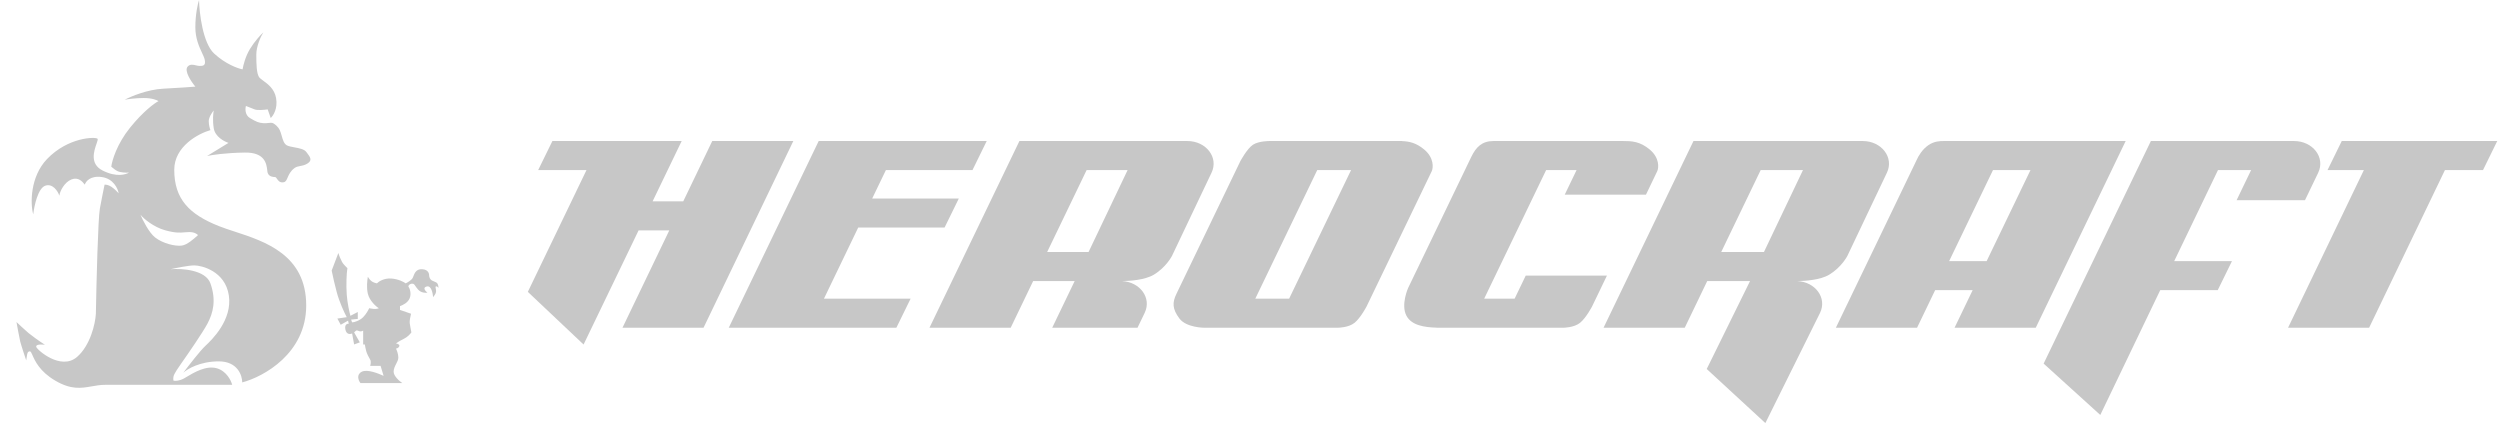 <svg width="130" height="22" viewBox="0 0 130 22" fill="none" xmlns="http://www.w3.org/2000/svg">
<path fill-rule="evenodd" clip-rule="evenodd" d="M0.857 16.745C0.857 16.745 1.328 17.193 1.484 17.319C1.641 17.445 2.024 17.732 2.338 17.929C2.338 17.929 1.85 17.857 1.885 18.037C1.912 18.178 3.164 19.295 4.01 18.557C4.689 17.965 4.956 16.852 4.985 16.314C5.014 14.711 5.097 11.371 5.194 10.84C5.292 10.309 5.397 9.793 5.438 9.602C5.49 9.596 5.633 9.609 5.786 9.709C5.94 9.81 6.106 9.978 6.17 10.05C6.129 9.805 5.898 9.293 5.299 9.207C4.699 9.121 4.457 9.434 4.41 9.602C4.289 9.446 4.076 9.189 3.714 9.332C3.351 9.476 3.11 9.943 3.087 10.176C3.005 9.925 2.731 9.526 2.355 9.656C1.979 9.785 1.781 10.685 1.728 11.145C1.572 10.595 1.565 9.192 2.442 8.274C3.54 7.125 4.968 7.107 5.072 7.215C5.1 7.243 5.066 7.34 5.019 7.476C4.889 7.851 4.656 8.523 5.334 8.866C6.072 9.239 6.547 9.069 6.71 8.974C6.564 8.986 6.274 8.974 6.117 8.902C6.015 8.855 5.913 8.772 5.845 8.715C5.821 8.695 5.801 8.679 5.786 8.668C5.827 8.345 6.079 7.488 6.762 6.64C7.445 5.793 8.033 5.366 8.242 5.258C8.167 5.205 7.908 5.097 7.476 5.097C7.044 5.097 6.634 5.157 6.483 5.187C6.808 5.013 7.664 4.655 8.486 4.612C9.308 4.569 9.943 4.523 10.158 4.505C9.926 4.224 9.568 3.679 9.757 3.464C9.88 3.324 10.047 3.364 10.195 3.399C10.257 3.414 10.316 3.428 10.367 3.428C10.541 3.428 10.716 3.428 10.646 3.105C10.624 3.004 10.568 2.884 10.502 2.742C10.356 2.426 10.158 1.999 10.158 1.418C10.158 0.743 10.286 0.191 10.35 0C10.367 0.7 10.548 2.236 11.133 2.782C11.719 3.327 12.364 3.56 12.614 3.607C12.643 3.416 12.76 2.936 12.997 2.549C13.234 2.161 13.554 1.801 13.694 1.687C13.566 1.878 13.328 2.405 13.328 2.836C13.328 3.374 13.345 3.805 13.467 4.002C13.504 4.061 13.587 4.122 13.689 4.197C13.928 4.371 14.27 4.619 14.356 5.097C14.453 5.643 14.21 6.018 14.077 6.138L13.92 5.689C13.752 5.713 13.38 5.747 13.241 5.689C13.101 5.632 12.881 5.546 12.788 5.51C12.748 5.653 12.732 5.98 12.997 6.138C13.328 6.335 13.45 6.389 13.711 6.407C13.791 6.411 13.871 6.407 13.95 6.395C14.047 6.384 14.129 6.374 14.199 6.407C14.274 6.443 14.45 6.565 14.547 6.766C14.589 6.852 14.618 6.956 14.648 7.062C14.705 7.265 14.764 7.473 14.913 7.556C15.002 7.605 15.149 7.632 15.307 7.661C15.55 7.706 15.817 7.755 15.923 7.897C15.938 7.917 15.953 7.937 15.968 7.956C16.124 8.161 16.249 8.325 16.01 8.489C15.873 8.583 15.741 8.608 15.619 8.631C15.508 8.652 15.405 8.672 15.313 8.74C15.099 8.901 15.02 9.086 14.957 9.232C14.903 9.358 14.862 9.454 14.756 9.476C14.553 9.518 14.466 9.392 14.403 9.298C14.368 9.248 14.34 9.207 14.303 9.207C14.199 9.207 13.99 9.189 13.92 8.992C13.909 8.96 13.903 8.91 13.896 8.849C13.859 8.533 13.787 7.918 12.736 7.933C11.732 7.947 11.005 8.058 10.768 8.112L11.882 7.43C11.656 7.358 11.186 7.107 11.116 6.676C11.046 6.246 11.087 5.875 11.116 5.743C11.029 5.845 10.855 6.098 10.855 6.299C10.855 6.5 10.913 6.694 10.942 6.766C10.315 6.946 9.061 7.61 9.061 8.83C9.061 10.355 9.844 11.145 11.377 11.755C11.62 11.852 11.9 11.943 12.199 12.041C13.788 12.559 15.923 13.255 15.923 15.883C15.923 18.381 13.705 19.592 12.596 19.885C12.596 19.52 12.352 18.791 11.377 18.791C10.402 18.791 9.74 19.185 9.531 19.383C9.804 19.018 10.416 18.227 10.681 17.983C11.011 17.678 12.091 16.637 11.9 15.363C11.708 14.088 10.471 13.801 10.106 13.801C9.813 13.801 9.16 13.933 8.869 13.999C9.456 13.951 10.691 14.031 10.942 14.735C11.255 15.614 11.081 16.278 10.785 16.834C10.548 17.28 9.781 18.396 9.426 18.898C9.305 19.066 9.054 19.433 9.026 19.562C8.998 19.692 9.014 19.772 9.026 19.796C9.107 19.814 9.332 19.814 9.583 19.67C9.618 19.65 9.659 19.625 9.705 19.598C10.064 19.383 10.716 18.99 11.273 19.15C11.774 19.293 12.016 19.784 12.074 20.011H5.473C5.217 20.011 4.989 20.051 4.764 20.091C4.222 20.186 3.702 20.277 2.878 19.796C2.059 19.317 1.815 18.759 1.688 18.468C1.634 18.345 1.601 18.27 1.554 18.27C1.43 18.27 1.414 18.391 1.391 18.558C1.384 18.613 1.375 18.674 1.362 18.737C1.362 18.737 1.101 17.965 1.049 17.75C0.997 17.534 0.857 16.745 0.857 16.745ZM17.595 13.155C17.63 13.287 17.723 13.507 17.787 13.622C17.845 13.728 17.97 13.85 18.035 13.915C18.048 13.927 18.058 13.937 18.065 13.945C18.019 14.22 17.996 14.806 18.03 15.309C18.062 15.773 18.175 16.254 18.222 16.422L18.605 16.224V16.583L18.257 16.619L18.309 16.763C18.414 16.769 18.717 16.666 18.884 16.493C19.051 16.321 19.145 16.134 19.198 16.027C19.221 16.033 19.299 16.049 19.424 16.063C19.518 16.073 19.613 16.061 19.702 16.027C19.557 15.949 19.211 15.632 19.128 15.273C19.05 14.939 19.097 14.609 19.122 14.43L19.128 14.394C19.163 14.454 19.256 14.587 19.354 14.645C19.452 14.702 19.557 14.729 19.598 14.735C19.691 14.639 19.971 14.455 20.347 14.483C20.723 14.512 21.003 14.663 21.096 14.735C21.195 14.687 21.406 14.562 21.462 14.447C21.473 14.424 21.484 14.396 21.496 14.365C21.556 14.207 21.643 13.983 21.949 13.999C22.315 14.017 22.315 14.286 22.315 14.322C22.315 14.358 22.332 14.519 22.472 14.591C22.518 14.615 22.558 14.631 22.593 14.645C22.665 14.673 22.715 14.693 22.75 14.752C22.792 14.825 22.803 14.926 22.803 14.968C22.774 14.932 22.705 14.867 22.664 14.896C22.639 14.913 22.647 14.949 22.658 14.999C22.671 15.056 22.687 15.133 22.664 15.219C22.643 15.29 22.594 15.356 22.558 15.404C22.546 15.419 22.534 15.436 22.524 15.453C22.501 15.237 22.43 14.839 22.193 14.896C21.956 14.954 22.118 15.135 22.228 15.219C22.129 15.237 21.894 15.23 21.741 15.058C21.674 14.983 21.633 14.921 21.6 14.873C21.54 14.783 21.512 14.741 21.409 14.752C21.284 14.767 21.235 14.854 21.235 14.896C21.305 14.986 21.402 15.262 21.305 15.506C21.207 15.75 20.933 15.871 20.8 15.919V16.116L21.374 16.314C21.345 16.428 21.291 16.684 21.305 16.799C21.319 16.913 21.369 17.169 21.392 17.283C21.345 17.355 21.2 17.523 20.991 17.624C20.782 17.725 20.637 17.822 20.591 17.858C20.66 17.869 20.793 17.915 20.765 18.001C20.737 18.087 20.637 18.121 20.591 18.127C20.631 18.204 20.713 18.407 20.713 18.593C20.713 18.704 20.658 18.81 20.6 18.922C20.536 19.047 20.469 19.178 20.469 19.329C20.469 19.559 20.771 19.82 20.922 19.921H18.745C18.634 19.784 18.521 19.473 18.814 19.329C19.107 19.185 19.685 19.425 19.947 19.544L19.79 19.024H19.249C19.273 18.952 19.305 18.787 19.249 18.701C19.18 18.593 19.075 18.378 19.041 18.252C19.013 18.152 18.983 17.983 18.971 17.911H18.884V17.193C18.855 17.211 18.779 17.244 18.71 17.229C18.678 17.223 18.652 17.212 18.628 17.202C18.585 17.184 18.552 17.17 18.518 17.193C18.476 17.222 18.431 17.265 18.414 17.283L18.71 17.803L18.414 17.911L18.309 17.337C18.228 17.385 18.017 17.412 17.961 17.139C17.905 16.867 18.065 16.823 18.135 16.834L18.1 16.673L17.717 16.888L17.543 16.565L18.03 16.493C17.915 16.278 17.647 15.714 17.508 15.183C17.41 14.815 17.323 14.444 17.247 14.07L17.595 13.155ZM7.302 11.163C7.47 11.376 7.996 11.811 8.586 11.974C9.134 12.125 9.375 12.102 9.602 12.081C9.679 12.074 9.755 12.067 9.84 12.067C10.101 12.067 10.236 12.162 10.297 12.225L10.274 12.246C10.067 12.431 9.727 12.734 9.456 12.77C9.105 12.817 8.464 12.659 8.066 12.348C7.748 12.098 7.419 11.444 7.302 11.163Z" fill="#C7C7C7"/>
<path fill-rule="evenodd" clip-rule="evenodd" d="M46.009 7.333H51.309L50.57 8.843H46.067L45.354 10.323H49.858L49.118 11.832H44.627L42.845 15.532H47.351L46.611 17.042H42.118L37.895 17.042L42.572 7.333L46.009 7.333Z" fill="#C7C7C7"/>
<path fill-rule="evenodd" clip-rule="evenodd" d="M32.369 17.042L34.803 11.98H33.207L32.897 12.624C32.078 14.322 31.259 16.019 30.346 17.915L27.447 15.177L30.498 8.843H27.985L28.725 7.333H34.025L35.447 7.333C34.918 8.433 34.42 9.466 33.935 10.47H35.529L37.037 7.333H41.253L36.584 17.042H32.369Z" fill="#C7C7C7"/>
<path fill-rule="evenodd" clip-rule="evenodd" d="M69.224 7.333L70.983 7.333H72.662H72.904L72.902 7.337C73.276 7.351 73.639 7.423 74.062 7.777C74.575 8.206 74.531 8.724 74.454 8.894C74.403 9.006 73.509 10.859 72.543 12.863C72.032 13.922 71.501 15.024 71.064 15.932C71.064 15.932 70.756 16.524 70.441 16.783C70.126 17.042 69.569 17.042 69.569 17.042H66.307L64.548 17.042L62.612 17.042C62.612 17.042 61.681 17.042 61.322 16.553C60.963 16.065 60.952 15.742 61.174 15.281L64.496 8.384C64.496 8.384 64.848 7.725 65.156 7.525C65.464 7.326 66.028 7.333 66.028 7.333H69.224ZM67.034 15.532L70.256 8.843H68.497L65.275 15.532H67.034Z" fill="#C7C7C7"/>
<path fill-rule="evenodd" clip-rule="evenodd" d="M118.979 17.042L122.922 8.843H121.032L121.771 7.333H123.648H124.557H127.071H127.863H129.857L129.117 8.843H127.137L123.194 17.042H118.979Z" fill="#C7C7C7"/>
<path fill-rule="evenodd" clip-rule="evenodd" d="M59.357 7.333H54.952L53.01 7.333L48.333 17.042H52.556L53.724 14.615H55.883L54.715 17.042H59.151L59.525 16.265C59.895 15.495 59.283 14.662 58.346 14.616C58.735 14.611 59.534 14.565 60.003 14.282C60.64 13.897 60.941 13.312 60.941 13.312C61.049 13.088 61.487 12.165 61.934 11.223C62.401 10.24 62.877 9.237 62.999 8.983C63.38 8.191 62.722 7.333 61.74 7.333H60.252H59.357ZM57.802 10.594C57.32 11.607 56.858 12.577 56.605 13.105H54.452L56.505 8.843H58.636C58.377 9.386 58.087 9.996 57.803 10.591L57.803 10.592L57.802 10.594Z" fill="#C7C7C7"/>
<path fill-rule="evenodd" clip-rule="evenodd" d="M109.057 13.12C109.996 11.174 110.935 9.229 111.846 7.333H113.781H116.062H117.784H119.082H119.287C120.269 7.333 120.927 8.191 120.546 8.983L119.859 10.411H116.303L117.058 8.843H115.336L113.058 13.579H116.062L115.322 15.088H112.332L111.425 16.975L109.215 21.578L106.269 18.907C107.18 17.011 108.119 15.065 109.057 13.12Z" fill="#C7C7C7"/>
<path fill-rule="evenodd" clip-rule="evenodd" d="M102.728 7.333H106.313H108.029H110.535L105.859 17.042H101.637L102.578 15.088H100.628L99.687 17.042H95.465C96.052 15.822 96.738 14.399 97.385 13.059C98.569 10.603 99.618 8.427 99.674 8.302C99.76 8.11 99.958 7.77 100.266 7.555C100.574 7.34 100.882 7.333 101.072 7.333H102.728L102.728 7.333ZM103.636 8.843L101.355 13.579H103.305L105.586 8.843H103.636Z" fill="#C7C7C7"/>
<path fill-rule="evenodd" clip-rule="evenodd" d="M83.385 17.042L88.061 7.333H90.751H92.283H94.477H96.051H96.86C97.842 7.333 98.499 8.191 98.119 8.983C97.996 9.237 97.52 10.24 97.054 11.223C96.606 12.165 96.168 13.088 96.061 13.312C96.061 13.312 95.76 13.897 95.122 14.282C94.653 14.565 93.855 14.611 93.465 14.616C94.403 14.662 95.014 15.495 94.644 16.265C94.579 16.399 93.883 17.801 93.195 19.186L93.195 19.187L93.194 19.187C92.523 20.539 91.859 21.875 91.799 22L88.749 19.188L89.054 18.57L89.054 18.57C89.898 16.862 90.78 15.077 91.002 14.615H88.776L87.607 17.042H83.385ZM89.503 13.105H91.725C91.977 12.578 92.438 11.609 92.92 10.596L92.922 10.594L92.922 10.592L92.923 10.591L92.927 10.582C93.209 9.99 93.498 9.383 93.755 8.843H91.556L89.503 13.105Z" fill="#C7C7C7"/>
<path fill-rule="evenodd" clip-rule="evenodd" d="M81.126 7.333H77.666C77.065 7.333 76.754 7.644 76.505 8.162L73.225 14.97C73.225 14.97 72.83 15.843 73.136 16.42C73.403 16.923 74.073 17.021 74.706 17.038L74.705 17.042H80.005L81.295 17.042C81.295 17.042 81.852 17.042 82.167 16.783C82.482 16.524 82.79 15.932 82.79 15.932C83.025 15.443 83.288 14.898 83.56 14.333H79.337L78.76 15.532H77.177L80.399 8.843H81.982L81.366 10.123H85.59C85.928 9.421 86.155 8.949 86.18 8.894C86.257 8.724 86.301 8.206 85.788 7.777C85.275 7.348 84.85 7.333 84.388 7.333H83.809H82.709L81.126 7.333Z" fill="#C7C7C7"/>
</svg>
